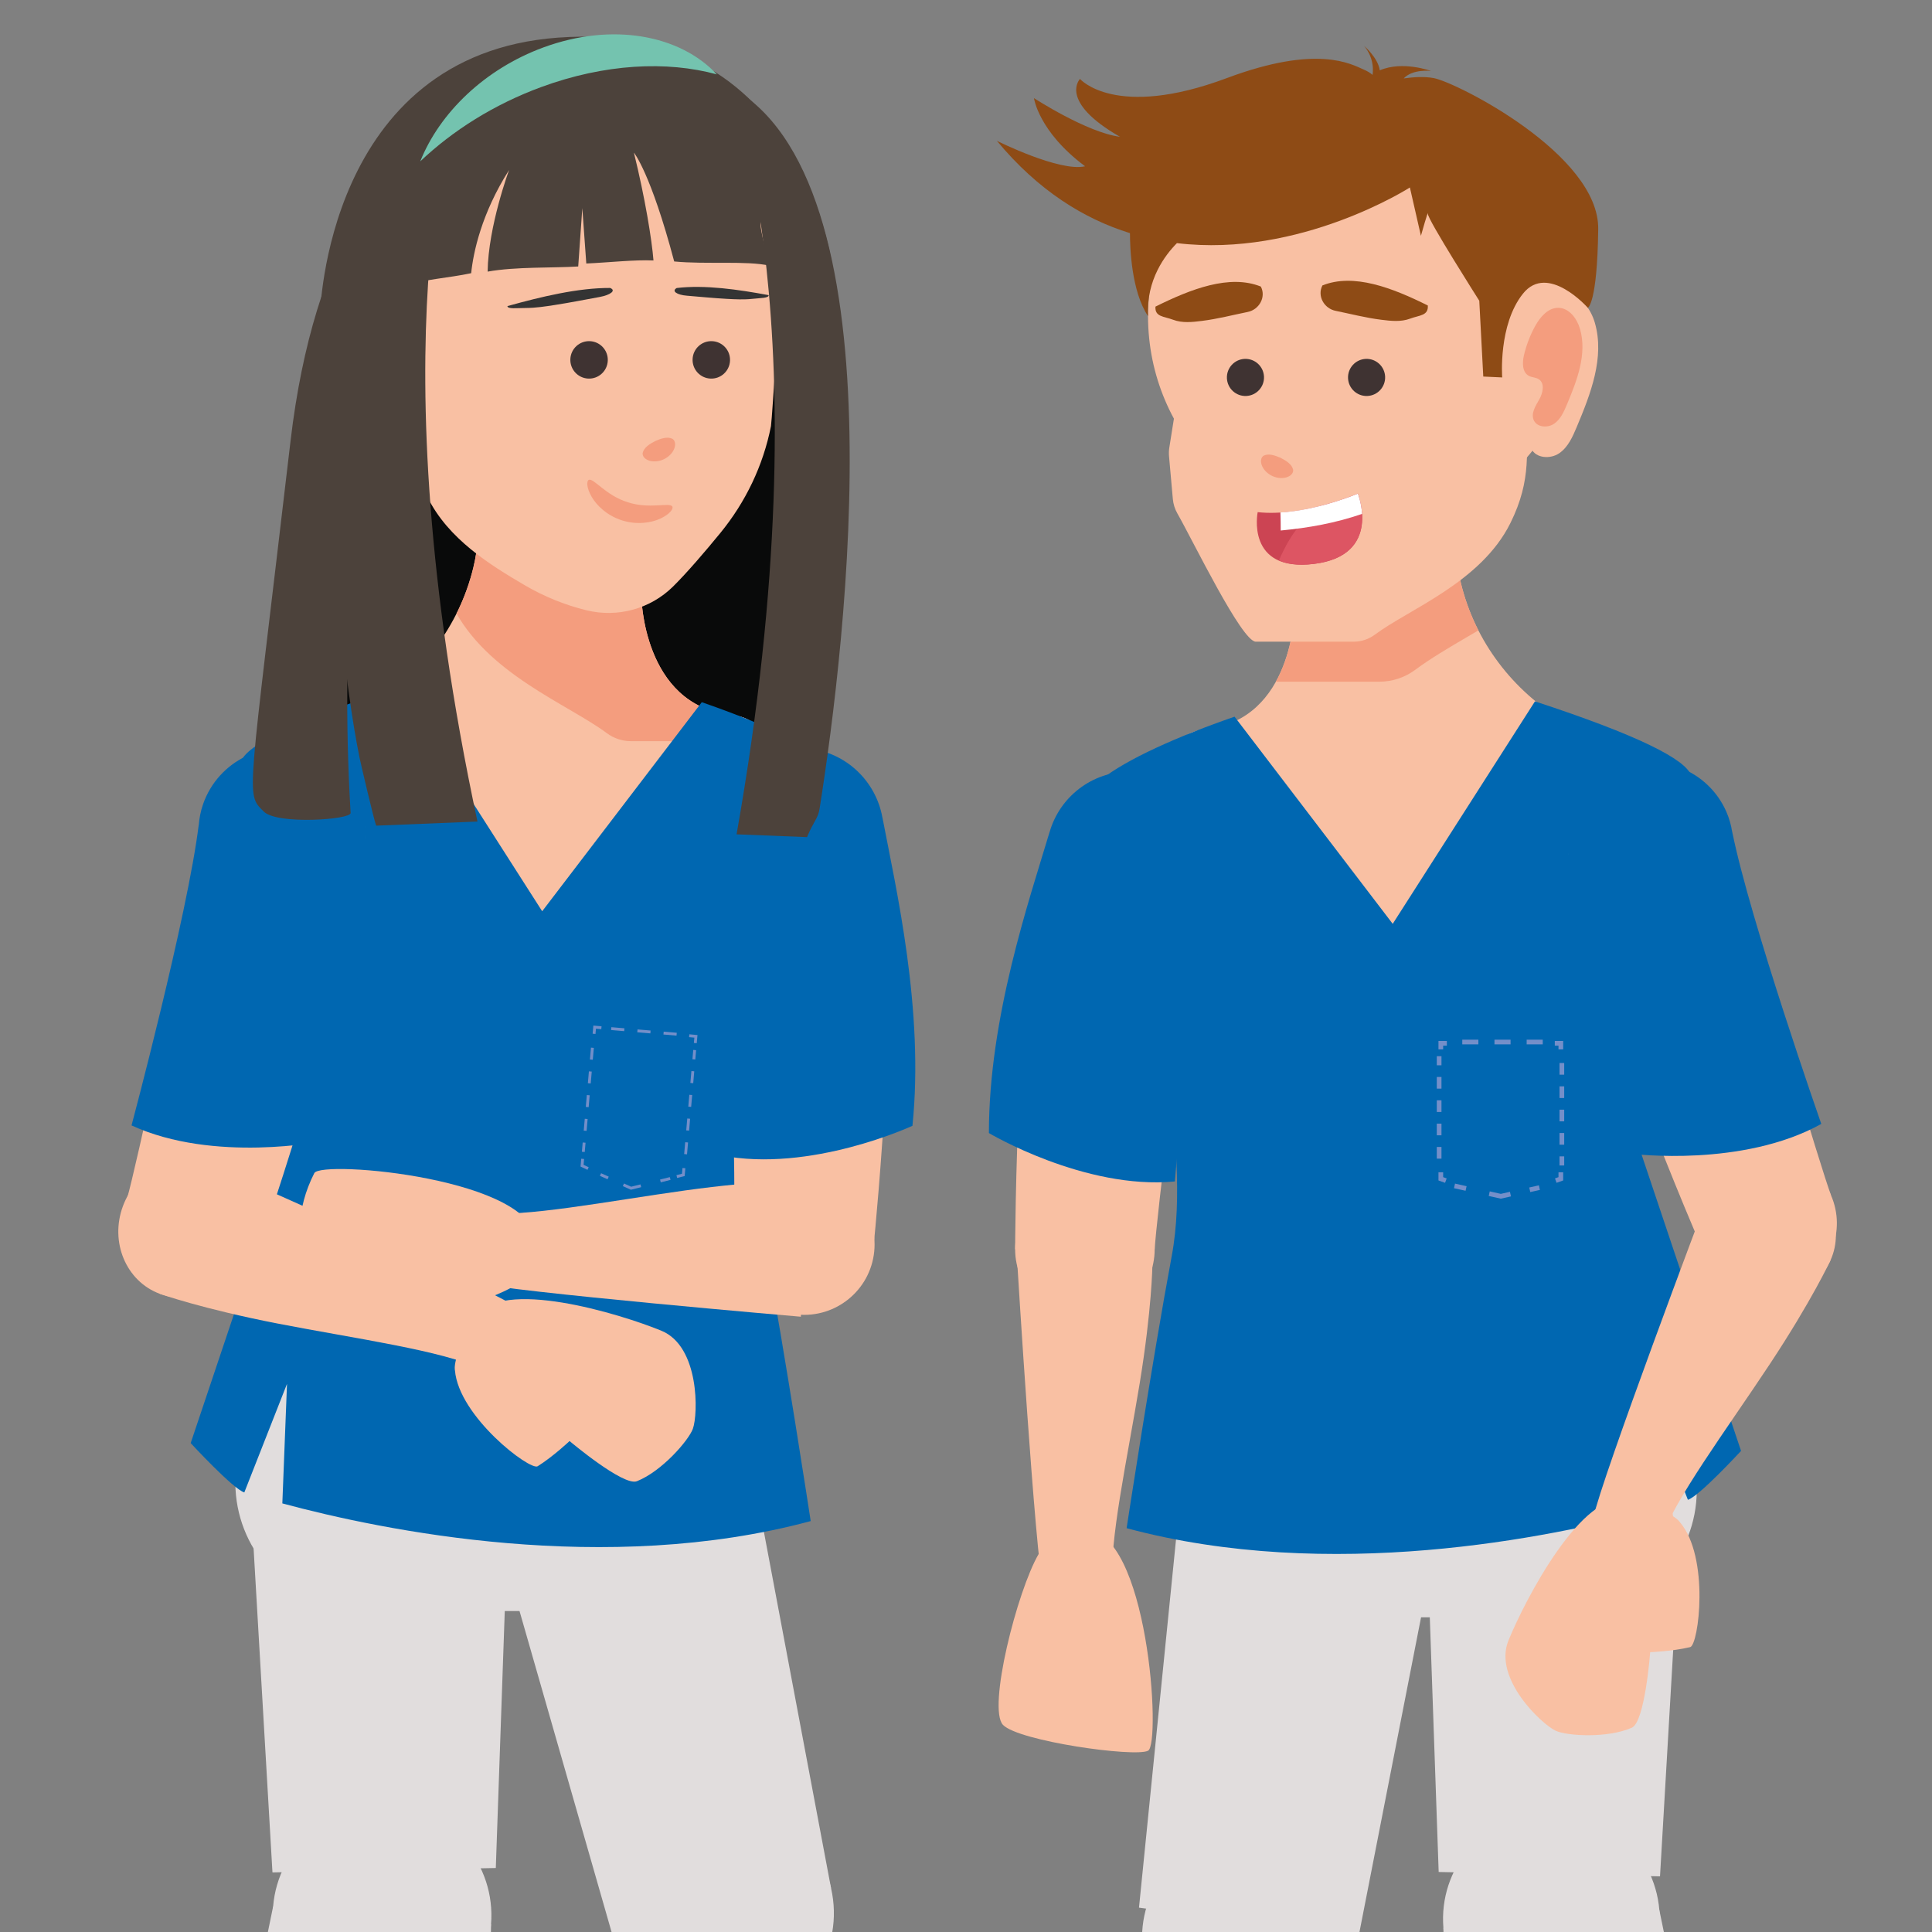 <?xml version="1.0" encoding="UTF-8"?>
<svg xmlns="http://www.w3.org/2000/svg" xmlns:xlink="http://www.w3.org/1999/xlink" viewBox="0 0 850.394 850.394">
  <rect x="0" y="0" width="850.394" height="850.394" fill="#808080" stroke="none"/>
  <defs>
    <style>
      .cls-1, .cls-2, .cls-3, .cls-4, .cls-5, .cls-6 {
        fill: none;
        stroke: #748fc9;
        stroke-miterlimit: 10;
      }

      .cls-1, .cls-2, .cls-6 {
        stroke-width: 1.264px;
      }

      .cls-7 {
        fill: #3f3332;
      }

      .cls-2 {
        stroke-dasharray: 5.239 5.239;
      }

      .cls-8 {
        fill: #e1dddd;
      }

      .cls-9 {
        fill: #f49d7e;
      }

      .cls-3 {
        stroke-dasharray: 7.084 7.084;
      }

      .cls-3, .cls-4, .cls-5 {
        stroke-width: 2.066px;
      }

      .cls-10 {
        fill: #0067b1;
      }

      .cls-5 {
        stroke-dasharray: 5.136 5.136;
      }

      .cls-11 {
        clip-path: url(#clippath-1);
      }

      .cls-12 {
        fill: #dd5563;
      }

      .cls-13 {
        fill: #090a0a;
      }

      .cls-14 {
        fill: #4c423b;
      }

      .cls-15 {
        fill: #fff;
      }

      .cls-16 {
        fill: #8e4b15;
      }

      .cls-17 {
        fill: #cc4453;
      }

      .cls-18 {
        fill: #f9c0a3;
      }

      .cls-6 {
        stroke-dasharray: 5.78 5.78;
      }

      .cls-19 {
        fill: #74c3af;
      }

      .cls-20 {
        clip-path: url(#clippath);
      }

      .cls-21 {
        fill: #343434;
      }
    </style>
    <clipPath id="clippath">
      <path class="cls-18" d="M569.774,269.191s-.551,47.487-38.903,51.739c-38.351,4.252,19.789,61.355,23.569,92.141,9.321,75.929,172.983-43.032,158.502-81.292-2.761-7.3-15.732-9.085-24.339-14.183-22.662-13.414-39.334-35.227-45.546-60.821-1.052-4.339-1.698-8.36-1.698-11.683l-71.586,24.099Z"></path>
    </clipPath>
    <clipPath id="clippath-1">
      <path class="cls-18" d="M208.34,249.868c-6.266,25.826-23.09,47.839-45.96,61.376-8.686,5.141-21.773,6.945-24.564,14.31-14.607,38.609,150.538,158.651,159.946,82.028,3.813-31.062,62.486-88.683,23.784-92.975-38.703-4.289-39.255-52.211-39.255-52.211l-72.239-24.317c0,3.353-.653,7.409-1.713,11.788"></path>
    </clipPath>
  </defs>
  <g id="Haare_hinten" data-name="Haare hinten">
    <path class="cls-13" d="M170.378,81.573c-6.339,64.547-34.088,249.772-34.088,249.772l204.683,27.47s19.353-170.087,12.993-223.133c-6.357-53.046-183.588-54.109-183.588-54.109"></path>
    <path class="cls-8" d="M269.947,853.033c6.052,26.468,32.415,43.021,58.884,36.972,26.468-6.052,43.021-32.415,36.969-58.887-6.048-26.468-32.412-43.021-58.884-36.969-26.468,6.052-43.021,32.415-36.969,58.884"></path>
  </g>
  <g id="Hals">
    <g>
      <path class="cls-18" d="M569.774,269.191s-.551,47.487-38.903,51.739c-38.351,4.252,19.789,61.355,23.569,92.141,9.321,75.929,172.983-43.032,158.502-81.292-2.761-7.3-15.732-9.085-24.339-14.183-22.662-13.414-39.334-35.227-45.546-60.821-1.052-4.339-1.698-8.36-1.698-11.683l-71.586,24.099Z"></path>
      <g class="cls-20">
        <path class="cls-9" d="M473.882,134.522l-3.414,21.454c-.341,2.159-.417,4.35-.225,6.527l2.823,31.65c.341,3.803,1.484,7.46,3.374,10.776,11.589,20.286,47.759,95.127,58.191,95.127h72.486c5.722,0,11.277-1.84,15.863-5.261,25.456-19.005,78.68-38.739,100.515-82.747,16.157-32.578,11.897-54.141,11.669-84.55-.113-15.119-12.822-27.071-27.923-26.276l-208.551,10.976c-12.499.657-22.84,9.963-24.807,22.325"></path>
      </g>
    </g>
    <g>
      <path class="cls-18" d="M208.34,249.868c-6.266,25.826-23.09,47.839-45.96,61.376-8.686,5.141-21.773,6.945-24.564,14.31-14.607,38.609,150.538,158.651,159.946,82.028,3.813-31.062,62.486-88.683,23.784-92.975-38.703-4.289-39.255-52.211-39.255-52.211l-72.239-24.317c0,3.353-.653,7.409-1.713,11.788"></path>
      <g class="cls-11">
        <path class="cls-9" d="M367.711,214.503l2.304,14.48c.232,1.459.283,2.939.152,4.405l-1.905,21.363c-.229,2.569-1.001,5.04-2.279,7.275-7.823,13.693-32.237,64.214-39.276,64.214h-48.931c-3.861,0-7.612-1.244-10.707-3.552-17.18-12.83-53.107-26.149-67.846-55.854-10.907-21.991-8.033-36.548-7.877-57.073.076-10.206,8.653-18.272,18.845-17.735l140.774,7.409c8.439.443,15.417,6.723,16.745,15.068"></path>
      </g>
    </g>
  </g>
  <g id="Hüfte">
    <path class="cls-8" d="M103.363,596.007h57.167c.163,0,.327-.004.493,0h117.27c.08,0,.156-.011.232-.011.08,0,.156.011.232.011h56.333v56.935h-.022c-.21,31.062-25.434,56.177-56.543,56.177h-118.402v-.025c-2.152-.004-4.318-.094-6.505-.348-28.711-3.324-49.856-27.611-50.02-55.803h-.236v-56.935Z"></path>
    <path class="cls-8" d="M747.089,599.795h-56.652c-.163,0-.327-.004-.49,0h-116.214c-.076,0-.152-.011-.229-.011-.08,0-.152.011-.232.011h-55.821v56.424h.018c.21,30.779,25.206,55.669,56.035,55.669h117.335v-.025c2.134,0,4.278-.094,6.447-.345,28.453-3.295,49.407-27.361,49.566-55.299h.236v-56.424Z"></path>
  </g>
  <g id="linker_Unterschenkel" data-name="linker Unterschenkel">
    <g>
      <path class="cls-8" d="M120.213,839.196l-36.29,176.684s62.965,31.305,130.187,10.667l2.025-179.492-95.921-7.859Z"></path>
      <path class="cls-8" d="M216.135,847.056c-2.17,26.49-25.402,46.203-51.892,44.033-26.486-2.173-46.203-25.405-44.029-51.892,2.17-26.49,25.402-46.203,51.892-44.033,26.487,2.17,46.199,25.405,44.029,51.892"></path>
    </g>
    <g>
      <path class="cls-8" d="M502.901,857.5l-4.717,178.686s66.87,19.604,128.87-12.206l-29.201-175.475-94.953,8.995Z"></path>
      <path class="cls-8" d="M597.853,848.507c2.482,26.222-16.759,49.49-42.981,51.972-26.218,2.485-49.49-16.759-51.972-42.977-2.482-26.222,16.759-49.49,42.981-51.975,26.218-2.482,49.49,16.759,51.972,42.981"></path>
    </g>
  </g>
  <g id="rechter_Unterschnkel" data-name="rechter Unterschnkel">
    <g>
      <path class="cls-8" d="M365.779,849.169l20.231,179.234s-65.527,25.507-130.619-1.099l14.147-178.944,96.241.809Z"></path>
      <path class="cls-8" d="M269.539,848.359c-.225,26.577,21.139,48.303,47.716,48.525,26.577.225,48.3-21.139,48.525-47.716.225-26.574-21.139-48.3-47.716-48.525-26.577-.221-48.3,21.139-48.525,47.716"></path>
    </g>
    <g>
      <path class="cls-8" d="M730.391,840.793l35.964,175.091s-62.399,31.026-129.015,10.573l-2.006-177.874,95.058-7.79Z"></path>
      <path class="cls-8" d="M635.333,848.582c2.152,26.251,25.173,45.785,51.424,43.634,26.251-2.152,45.785-25.173,43.634-51.424-2.152-26.251-25.173-45.785-51.424-43.634-26.251,2.152-45.785,25.173-43.634,51.424"></path>
    </g>
  </g>
  <g id="linker_Oberschenkel" data-name="linker Oberschenkel">
    <g>
      <path class="cls-8" d="M221.809,642.138c.613,31.076-24.085,56.765-55.161,57.378-31.076.613-56.765-24.085-57.378-55.161-.613-31.076,24.085-56.765,55.161-57.378,31.076-.613,56.765,24.085,57.378,55.161"></path>
      <polygon class="cls-8" points="218.237 822.228 224.877 631.768 108.859 634.054 119.928 824.165 218.237 822.228"></polygon>
    </g>
    <g>
      <path class="cls-8" d="M629.498,677.482c-4.26,30.507-32.444,51.783-62.951,47.523-30.507-4.26-51.783-32.441-47.523-62.947,4.26-30.507,32.444-51.787,62.951-47.527,30.507,4.26,51.783,32.444,47.523,62.951"></path>
      <polygon class="cls-8" points="597.848 853.157 634.12 667.812 520.231 651.913 501.342 839.681 597.848 853.157"></polygon>
    </g>
  </g>
  <g id="rechter_Oberschenkel" data-name="rechter Oberschenkel">
    <g>
      <path class="cls-8" d="M629.711,645.51c-.606,30.797,23.867,56.253,54.664,56.863,30.797.606,56.253-23.87,56.863-54.667.606-30.797-23.871-56.253-54.667-56.859-30.793-.606-56.253,23.867-56.859,54.664"></path>
      <polygon class="cls-8" points="633.25 823.977 626.672 635.234 741.646 637.498 730.674 825.897 633.25 823.977"></polygon>
    </g>
    <g>
      <path class="cls-8" d="M222.898,679.161c6.926,30.3,37.107,49.251,67.406,42.324,30.303-6.93,49.251-37.107,42.324-67.41-6.926-30.3-37.107-49.247-67.41-42.32-30.3,6.926-49.247,37.106-42.32,67.406"></path>
      <polygon class="cls-8" points="269.947 853.033 217.413 669.841 330.536 643.982 365.8 831.118 269.947 853.033"></polygon>
    </g>
  </g>
  <g id="Kittel">
    <path class="cls-10" d="M109.722,387.142l-3.675-51.787c2.224-7.293,23.812-18.116,69.424-33.072l63.179,98.813,70.251-92.013c24.952,8.621,48.035,18.896,59.268,27.949l-30.503,20.474c13.697,71.742-10.675,138.619-.864,191.139,8.621,46.145,20.039,120.88,20.039,120.88-90.218,24.299-188.073,4.205-232.566-7.783l2.054-52.625-18.791,47.796c-5.029-1.56-23.606-21.719-23.606-21.719l44.835-133.565-19.045-114.487Z"></path>
    <path class="cls-10" d="M740.788,392.811l3.643-51.319c-2.206-7.228-23.598-17.956-68.8-32.778l-62.61,97.924-69.616-91.186c-24.727,8.545-47.603,18.729-58.735,27.698l30.227,20.293c-13.573,71.093,10.58,137.371.856,189.415-8.541,45.731-19.861,119.788-19.861,119.788,89.405,24.081,186.382,4.169,230.473-7.71l-2.035-52.149,18.624,47.364c4.985-1.546,23.388-21.523,23.388-21.523l-44.428-132.36,18.874-113.457Z"></path>
    <path class="cls-4" d="M645.313,523.127l-5.098-1.143M664.848,525.598l-4.249.954-5.094-1.143M677.587,522.746l-4.245.951"></path>
    <line class="cls-5" x1="633.454" y1="509.99" x2="633.454" y2="464.89"></line>
    <line class="cls-3" x1="643.64" y1="458.659" x2="680.968" y2="458.659"></line>
    <line class="cls-5" x1="687.471" y1="467.898" x2="687.471" y2="512.998"></line>
    <path class="cls-1" d="M290.685,519.803l4.303-1.07M274.405,521.505l3.363,1.506,4.307-1.07M264.314,516.984l3.363,1.506"></path>
    <line class="cls-2" x1="301.771" y1="508.036" x2="305.77" y2="462.196"></line>
    <line class="cls-6" x1="297.836" y1="455.211" x2="267.489" y2="452.624"></line>
    <line class="cls-2" x1="260.752" y1="461.181" x2="256.753" y2="507.021"></line>
    <polyline class="cls-1" points="256.465 510.088 256.2 513.088 258.849 514.347"></polyline>
    <polyline class="cls-1" points="297.902 517.883 300.772 517.143 301.04 514.161"></polyline>
    <polyline class="cls-1" points="306.048 459.127 306.317 456.159 303.363 455.887"></polyline>
    <polyline class="cls-1" points="264.721 452.372 261.753 452.103 261.481 455.057"></polyline>
    <polyline class="cls-4" points="687.022 516.003 687.022 518.862 684.794 519.661"></polyline>
    <polyline class="cls-4" points="634.193 461.885 634.193 459.226 636.853 459.226"></polyline>
    <polyline class="cls-4" points="684.363 459.225 687.022 459.225 687.022 461.885"></polyline>
    <polyline class="cls-4" points="636.419 519.663 634.192 518.864 634.192 516.005"></polyline>
  </g>
  <g id="linker_unterarm" data-name="linker unterarm">
    <g>
      <path class="cls-18" d="M70.342,569.487c14.822,5.479,31.573-2.906,37.422-18.722,5.845-15.819-1.429-33.083-16.247-38.562-14.822-5.479-31.577,2.903-37.422,18.722-5.849,15.819,1.426,33.083,16.247,38.562"></path>
      <path class="cls-18" d="M212.08,602.726c-17.249-8.283-55.081-13.392-89.786-20.133-33.431-6.491-51.954-13.105-51.954-13.105l21.175-57.284s118.779,52.327,134.584,62.392l-14.02,28.13Z"></path>
    </g>
    <g>
      <path class="cls-18" d="M489.764,697.455c-1.738-18.533,6.357-54.773,11.912-88.716,5.352-32.695,5.562-51.827,5.562-51.827h-59.41s7.685,126.032,11.542,143.847l30.394-3.305Z"></path>
      <path class="cls-18" d="M508.245,549.867c0,16.962-13.748,30.71-30.71,30.71s-30.71-13.748-30.71-30.71,13.748-30.71,30.71-30.71,30.71,13.748,30.71,30.71"></path>
    </g>
  </g>
  <g id="rechter_Unterarm" data-name="rechter Unterarm">
    <g>
      <path class="cls-18" d="M211.767,533.84c18.653,2.206,55.411-5.076,89.786-9.851,33.115-4.601,52.418-4.347,52.418-4.347l-1.451,59.932s-126.95-10.831-144.827-15.152l4.075-30.583Z"></path>
      <path class="cls-18" d="M323.138,544.61c-1.738,17.028,10.653,32.237,27.68,33.979,17.028,1.738,32.241-10.656,33.979-27.684,1.738-17.024-10.656-32.237-27.68-33.975-17.028-1.738-32.241,10.653-33.979,27.68"></path>
    </g>
    <g>
      <path class="cls-18" d="M805.739,554.691c-6.415,14.285-23.976,20.311-39.222,13.465-15.242-6.847-22.401-23.976-15.986-38.26,6.415-14.285,23.972-20.311,39.218-13.465,15.246,6.847,22.405,23.976,15.99,38.26"></path>
      <path class="cls-18" d="M730.843,677.999c6.117-17.949,28.769-48.245,48.097-77.471,18.617-28.148,26.799-45.836,26.799-45.836l-55.208-24.796s-45.459,120.325-49.312,138.488l29.625,9.615Z"></path>
    </g>
  </g>
  <g id="linker_Oberam" data-name="linker Oberam">
    <g>
      <path class="cls-18" d="M89.591,354.409c-6.662,19.059,3.389,39.911,22.448,46.577,19.059,6.662,39.911-3.389,46.573-22.448,6.665-19.059-3.385-39.911-22.445-46.576-19.063-6.662-39.915,3.389-46.576,22.448"></path>
      <path class="cls-18" d="M55.996,527.307c-5.649,16.157,2.87,33.834,19.027,39.48,16.157,5.649,33.834-2.87,39.48-19.027,5.649-16.157-2.87-33.834-19.027-39.48-16.157-5.649-33.83,2.87-39.48,19.027"></path>
      <path class="cls-18" d="M87.692,363.431c-7.467,60.317-28.079,151.035-31.697,163.876l58.51,20.453s43.652-125.735,46.09-179.162l-72.903-5.167Z"></path>
      <path class="cls-10" d="M57.9,495.368s24.614-92.217,29.578-132.339l.015.004c.258-3.033.849-6.081,1.898-9.085,6.712-19.194,27.709-29.313,46.899-22.604,15.881,5.551,25.518,20.888,24.582,36.889h.015c-1.451,31.915-1.756,86.034-18.541,134.051,0,0-48.144,9.789-84.445-6.916"></path>
    </g>
    <g>
      <path class="cls-18" d="M507.239,550.738c0,15.369-13.298,27.833-29.705,27.833s-29.705-12.463-29.705-27.833,13.298-27.833,29.705-27.833,29.705,12.463,29.705,27.833"></path>
      <path class="cls-18" d="M533.356,377.139c0,20.01-16.222,36.228-36.228,36.228s-36.232-16.218-36.232-36.228,16.222-36.228,36.232-36.228,36.228,16.218,36.228,36.228"></path>
      <path class="cls-18" d="M532.183,386.199c-12.739,58.865-23.119,150.473-23.939,163.669h-61.42s.279-131.899,15.471-182.678l69.888,19.009Z"></path>
      <path class="cls-10" d="M517.149,520.036s7.184-95.021,15.721-134.472l-.015-.004c.758-2.942,1.205-6.008,1.205-9.187,0-20.3-16.454-36.755-36.755-36.755-16.795,0-30.931,11.28-35.318,26.668l-.018-.004c-9.143,30.558-26.69,81.666-26.69,132.451,0,0,42.15,25.086,81.869,21.302"></path>
    </g>
  </g>
  <g id="rechter_Oberarm" data-name="rechter Oberarm">
    <g>
      <path class="cls-18" d="M353.971,511.003c-15.507-.374-28.402,12.735-28.801,29.288-.399,16.549,11.846,30.271,27.35,30.645,15.507.377,28.402-12.735,28.801-29.284.403-16.552-11.843-30.274-27.35-30.648"></path>
      <path class="cls-18" d="M315.638,363.416c-2.05,20.086,12.568,38.032,32.655,40.085,20.086,2.05,38.035-12.568,40.085-32.658,2.05-20.086-12.568-38.032-32.655-40.082-20.086-2.054-38.035,12.568-40.085,32.655"></path>
      <path class="cls-18" d="M315.887,372.631c6.752,60.4,7.783,153.426,7.253,166.756l61.656,6.295s13.243-132.436,3.196-184.967l-72.105,11.915Z"></path>
      <path class="cls-10" d="M317.258,508.527s2.529-96.124-1.996-136.602l.015-.004c-.461-3.03-.595-6.157-.269-9.346,2.083-20.377,20.289-35.209,40.666-33.13,16.861,1.723,29.893,14.495,32.72,30.394l.018-.004c6.045,31.613,18.421,84.717,13.214,135.698,0,0-44.886,20.863-84.369,12.993"></path>
    </g>
    <g>
      <path class="cls-18" d="M759.73,357.809c8.019,18.33-.341,39.694-18.675,47.712-18.33,8.019-39.694-.341-47.712-18.675-8.019-18.33.341-39.694,18.675-47.712,18.33-8.018,39.694.345,47.712,18.675"></path>
      <path class="cls-18" d="M805.945,526.124c6.796,15.54-.29,33.645-15.83,40.445-15.536,6.796-33.645-.29-40.445-15.83-6.796-15.54.29-33.645,15.83-40.445,15.54-6.796,33.649.29,40.445,15.83"></path>
      <path class="cls-18" d="M762.286,366.58c11.919,59.04,39.12,147.127,43.659,159.543l-56.275,24.614s-52.603-120.957-59.032-173.563l71.648-10.595Z"></path>
      <path class="cls-10" d="M801.659,494.709s-31.265-89.267-39.193-128.54l-.015.004c-.479-2.979-1.295-5.943-2.558-8.835-8.077-18.461-29.585-26.878-48.046-18.805-15.271,6.683-23.638,22.561-21.509,38.304h-.018c3.842,31.425,8.214,84.884,28.417,131.065,0,0,48.307,6.048,82.921-13.193"></path>
    </g>
  </g>
  <g id="Kiefer">
    <path class="cls-18" d="M516.721,184.237l-2.025,12.732c-.203,1.277-.25,2.58-.134,3.871l1.676,18.776c.2,2.257.878,4.43,2.003,6.397,6.872,12.035,28.333,56.442,34.523,56.442h43.01c3.396,0,6.691-1.092,9.412-3.12,15.105-11.277,46.685-22.985,59.638-49.098,9.59-19.328,7.061-32.125,6.926-50.165-.069-8.973-7.609-16.066-16.567-15.594l-123.743,6.513c-7.42.392-13.552,5.91-14.72,13.247"></path>
    <path class="cls-18" d="M340.974,165.706s-1.379,20.612-1.618,21.839c-3.411,17.332-11.171,33.504-22.376,47.164-6.799,8.294-14.52,17.307-20.681,23.417-10.032,9.942-24.516,13.86-38.228,10.479-9.481-2.34-18.617-6.037-27.118-11.019-15.384-9.02-33.642-20.329-42.756-38.703-9.688-19.528-7.119-32.444-6.988-50.684.065-9.027,7.707-16.146,16.719-15.674l124.868,6.574c7.485.392,16.999-.795,18.178,6.607"></path>
  </g>
  <g id="linke_Hand" data-name="linke Hand">
    <g>
      <path class="cls-18" d="M200.247,603.17c1.702,20.409,33.094,44.294,36.406,42.222,6.865-4.3,14.049-11.099,14.049-11.099,0,0,23.722,20.039,29.64,17.684,11.03-4.39,22.738-17.953,24.618-23.047,2.391-6.487,3.008-36.272-13.828-43.188-17.978-7.384-71.038-23.675-81.778-5.889-10.743,17.79-9.107,23.315-9.107,23.315"></path>
      <path class="cls-18" d="M212.08,602.726c7.685,2.841,16.375-1.506,19.408-9.709s-.74-17.158-8.428-19.999c-7.685-2.841-16.375,1.506-19.404,9.709-3.033,8.204.74,17.158,8.425,19.999"></path>
    </g>
    <g>
      <path class="cls-18" d="M457.185,683.999c-9.463,16.186-22.633,68.081-15.689,75.247,6.941,7.166,57.94,14.343,63.825,11.367,5.881-2.979,0-97.423-27.789-97.209-14.081.105-20.348,10.595-20.348,10.595"></path>
      <path class="cls-18" d="M489.764,673.404c0,7.971-6.897,14.433-15.406,14.433s-15.406-6.462-15.406-14.433,6.897-14.433,15.406-14.433,15.406,6.462,15.406,14.433"></path>
    </g>
  </g>
  <g id="rechte_Hand" data-name="rechte Hand">
    <g>
      <path class="cls-18" d="M224.545,567.034c-16.56,9.151-69.231,21.171-76.292,13.991-7.061-7.18-26.204-32.535-9.909-64.663,3.011-5.936,98.28,2.38,97.387,30.405-.454,14.201-11.186,20.268-11.186,20.268"></path>
      <path class="cls-18" d="M232.861,533.84c-8.04-.196-14.731,6.607-14.938,15.188-.207,8.585,6.143,15.7,14.187,15.896,8.04.192,14.727-6.607,14.934-15.192.21-8.581-6.143-15.696-14.183-15.892"></path>
    </g>
    <g>
      <path class="cls-18" d="M739.373,669.94c13.251,15.37,8.349,54.156,4.582,55.056-7.804,1.872-17.601,2.231-17.601,2.231,0,0-2.297,30.688-8.073,33.239-10.761,4.75-28.479,3.614-33.384,1.408-6.252-2.812-27.742-23.054-20.942-39.763,7.257-17.84,32.571-66.67,52.61-61.917,20.035,4.753,22.808,9.746,22.808,9.746"></path>
      <path class="cls-18" d="M735.194,674.014c-3.327,7.409-12.434,10.533-20.34,6.984-7.906-3.552-11.618-12.438-8.291-19.843,3.327-7.409,12.431-10.533,20.34-6.984,7.906,3.552,11.618,12.434,8.291,19.843"></path>
    </g>
  </g>
  <g id="Schädel">
    <path class="cls-18" d="M155.634,131.167c0,52.937,42.912,95.849,95.849,95.849s95.849-42.912,95.849-95.849-42.912-95.849-95.849-95.849-95.849,42.912-95.849,95.849"></path>
    <path class="cls-18" d="M695.29,139.142c0,52.458-42.527,94.985-94.985,94.985s-94.985-42.527-94.985-94.985,42.527-94.985,94.985-94.985,94.985,42.527,94.985,94.985"></path>
  </g>
  <g id="Ohr">
    <path class="cls-18" d="M701.997,142.088c4.397,15.213-1.84,31.25-7.975,45.854-1.821,4.336-3.835,8.915-7.721,11.571s-10.228,2.253-12.267-1.988c-1.974-4.104.943-8.722,3.218-12.663,2.275-3.94,3.567-9.854-.258-12.318-1.782-1.147-4.118-1.049-5.99-2.039-4.075-2.151-4.046-7.968-2.997-12.456,1.451-6.212,3.763-12.22,6.847-17.804,3.026-5.475,7.801-11.077,14.06-10.972,6.545.109,11.266,6.527,13.084,12.815"></path>
    <path class="cls-9" d="M695.464,144.802c3.193,11.048-1.335,22.699-5.791,33.304-1.324,3.149-2.787,6.476-5.609,8.403-2.819,1.927-7.427,1.636-8.908-1.444-1.433-2.979.682-6.335,2.337-9.194,1.655-2.866,2.591-7.159-.189-8.947-1.292-.835-2.99-.766-4.35-1.484-2.961-1.56-2.939-5.787-2.177-9.045,1.056-4.51,2.732-8.875,4.974-12.931,2.195-3.977,5.667-8.044,10.21-7.968,4.753.08,8.182,4.739,9.502,9.307"></path>
    <path class="cls-18" d="M148.865,134.139c-4.437,15.351,1.858,31.537,8.048,46.272,1.839,4.376,3.868,8.998,7.79,11.676s10.322,2.275,12.38-2.006c1.992-4.14-.951-8.802-3.247-12.775-2.297-3.98-3.599-9.945.261-12.431,1.796-1.157,4.151-1.063,6.041-2.061,4.114-2.17,4.085-8.04,3.026-12.568-1.466-6.27-3.795-12.329-6.908-17.964-3.051-5.526-7.873-11.182-14.187-11.074-6.607.113-11.371,6.585-13.203,12.931"></path>
    <path class="cls-9" d="M155.458,136.879c-3.222,11.15,1.35,22.905,5.845,33.605,1.335,3.178,2.808,6.535,5.657,8.483,2.848,1.945,7.496,1.651,8.991-1.459,1.448-3.008-.689-6.393-2.358-9.281-1.669-2.888-2.612-7.22.192-9.027,1.303-.838,3.015-.769,4.387-1.495,2.99-1.578,2.968-5.838,2.199-9.129-1.067-4.553-2.757-8.955-5.018-13.047-2.217-4.013-5.718-8.12-10.304-8.044-4.797.083-8.258,4.786-9.59,9.394"></path>
  </g>
  <g id="Nase">
    <path class="cls-9" d="M295.917,193.118c1.041.599,1.567,2.017,1.03,3.868-.512,1.825-2.192,3.944-4.72,5.152-2.529,1.208-5.236,1.183-6.977.432-1.778-.744-2.551-2.05-2.362-3.233.584-2.416,3.113-3.951,5.515-5.203,2.489-1.081,5.272-2.083,7.514-1.016"></path>
    <path class="cls-9" d="M556.271,200.536c-1.03.591-1.553,1.999-1.02,3.832.504,1.81,2.17,3.911,4.677,5.105,2.507,1.201,5.189,1.172,6.916.428,1.76-.737,2.525-2.028,2.337-3.204-.577-2.391-3.08-3.911-5.464-5.156-2.467-1.07-5.221-2.061-7.445-1.005"></path>
  </g>
  <g id="Mund">
    <path class="cls-9" d="M295.937,222.958c.566.94-1.06,3.313-5.076,5.221-3.929,1.905-10.417,2.99-17.115.86-6.694-2.137-11.357-6.781-13.461-10.605-2.173-3.882-2.123-6.763-1.117-7.202,2.097-.965,7.413,6.839,17.126,9.825,9.644,3.182,18.49-.105,19.644,1.901"></path>
    <path class="cls-17" d="M597.672,217.271s-24.081,10.362-44.087,8.156c0,0-5.417,26.508,24.792,22.779,30.213-3.73,19.295-30.935,19.295-30.935"></path>
    <path class="cls-12" d="M572.639,230.543c2.554-2.943,5.471-5.475,8.512-7.859,9.542-2.427,16.52-5.413,16.52-5.413,0,0,10.918,27.205-19.295,30.935-6.839.845-11.781.091-15.446-1.509,2.503-5.805,5.529-11.338,9.709-16.153"></path>
    <path class="cls-15" d="M563.599,225.577c17.22-1.078,34.073-8.305,34.073-8.305,0,0,1.553,3.889,1.861,8.922-11.578,4.009-23.606,6.175-35.811,7.315.004-2.645-.036-5.29-.123-7.931"></path>
  </g>
  <g id="rechtes_Auge" data-name="rechtes Auge">
    <path class="cls-7" d="M304.855,158.029c-.207,4.546,3.313,8.403,7.859,8.61,4.55.207,8.403-3.313,8.61-7.859.207-4.55-3.309-8.403-7.859-8.61-4.546-.207-8.403,3.309-8.61,7.859"></path>
    <path class="cls-7" d="M609.68,165.763c.203,4.506-3.284,8.327-7.79,8.53-4.506.207-8.327-3.28-8.53-7.786-.207-4.506,3.28-8.327,7.786-8.534,4.51-.203,8.327,3.284,8.534,7.79"></path>
  </g>
  <g id="inkes_Auge" data-name="inkes Auge">
    <path class="cls-7" d="M251.051,158.029c-.207,4.546,3.313,8.403,7.859,8.61,4.55.207,8.403-3.313,8.61-7.859.207-4.55-3.309-8.403-7.859-8.61-4.546-.207-8.403,3.309-8.61,7.859"></path>
    <path class="cls-7" d="M556.362,165.763c.203,4.506-3.284,8.327-7.79,8.53-4.506.207-8.327-3.28-8.53-7.786-.207-4.506,3.28-8.327,7.786-8.534,4.506-.203,8.327,3.284,8.534,7.79"></path>
  </g>
  <g id="linke_Augenbraue" data-name="linke Augenbraue">
    <path class="cls-21" d="M268.603,126.769l-.054-.022c-14.103-.054-30.322,3.846-45.198,7.99.102,1.39,4.002.838,8.207.827,4.202-.015,8.49-.668,12.601-1.31,6.897-1.07,13.142-2.329,19.669-3.509,4.905-.885,7.489-2.877,4.775-3.977"></path>
    <path class="cls-16" d="M555.017,126.223l-.047-.091c-13.715-5.504-30.67,1.02-46.384,8.831-.316,4.546,3.647,4.231,7.743,5.773s8.468,1.041,12.659.519c7.039-.871,13.494-2.591,20.199-3.944,5.04-1.02,8.149-6.498,5.831-11.088"></path>
  </g>
  <g id="rechte_Augenbraue" data-name="rechte Augenbraue">
    <path class="cls-21" d="M297.816,126.799l.047-.025c12.441-1.477,27.045.649,40.481,3.142.015,1.35-3.469,1.212-7.18,1.622-3.712.41-7.543.214-11.219.011-6.168-.337-11.774-.922-17.623-1.397-4.394-.359-6.821-2.021-4.506-3.353"></path>
    <path class="cls-16" d="M582.042,125.724l.047-.091c13.715-5.504,30.67,1.02,46.384,8.831.316,4.546-3.647,4.231-7.743,5.773-4.096,1.542-8.468,1.041-12.659.519-7.039-.871-13.494-2.591-20.199-3.944-5.04-1.02-8.149-6.498-5.831-11.088"></path>
  </g>
  <g id="Haare">
    <path class="cls-16" d="M631.031,34.365c-4.129-.766-8.94-.457-13.189.163,3.998-4.3,12.013-3.298,12.013-3.298,0,0-12.485-4.612-22.524-.272-.795-5.624-7.028-10.856-7.028-10.856,0,0,4.916,4.945,3.853,12.859-.925-.795-2.163-1.604-3.853-2.329-5.595-2.402-20.329-11.197-60.273,3.733-49.211,18.395-64.656.374-64.656.374,0,0-9.688,9.854,17.594,25.467-14.557-1.865-37.861-17.024-37.861-17.024,0,0,1.977,14.698,22.506,30.006-11.197,2.612-38.823-11.201-38.823-11.201,18.221,21.973,38.438,34.385,58.579,40.633,0,6.44.642,25.663,7.953,36.522-.853-16.026,7.656-27.034,12.721-32.125,54.229,6.527,102.536-24.498,102.536-24.498l4.855,21.276s3.36-11.944,3.059-9.706c-.297,2.239,22.633,38.289,22.633,38.289l1.756,33.369,8.327.385s-1.807-23.145,9.136-36.863c10.947-13.719,28.569,6.223,28.569,6.223,0,0,4.162-1.836,4.561-34.683.403-32.85-62.363-64.58-72.443-66.445"></path>
    <path class="cls-14" d="M289.829,37.78l3.839-9.063c.969-2.289-1.096-4.746-4.31-5.091-27.68-2.961-141.05-4.173-161.485,170.573-18.769,160.451-19.901,154.783-11.777,163.012,5.809,5.885,38.402,3.592,38.228.628-2.38-40.477-11.705-237.846,75.171-296.646.192-.131.37-.276.53-.428,2.224-2.141,20.62-18.809,55.328-20.384,2.083-.098,3.85-1.121,4.477-2.602"></path>
    <path class="cls-14" d="M164.917,132.406c-5.316,2.05-18.628,3.665-24.045,6.07,0,0,2.467-114.4,104.702-121.911,112.659-8.276,122.088,109.157,122.088,109.157,0,0-7.75-3.356-21.65-6.992-1.419-6.48-3.98-14.517-8.487-19.647-5.464-6.219-1.495,6.415,1.143,17.848-9.825-2.257-27.945-.49-41.91-1.847-10.384-39.153-17.732-47.897-17.732-47.897,4.967,20.21,7.888,38.377,8.614,47.458-8.45-.374-19.205.867-29.574,1.339l-1.752-24.378-1.803,25.685c-11.28.718-27.444.04-39.871,2.264.254-19.97,9.448-44.74,9.448-44.74-12.191,19.19-15.78,36.403-16.69,45.433-10.174,2.181-20.754,2.602-31.508,6.045,3.781-30.572,18.116-52.066,18.116-52.066-17.459,18.446-22.869,41.587-29.088,58.18"></path>
    <path class="cls-14" d="M210.161,361.615l-44.592,1.814c-1.212-3.454-6.926-28-7.347-30.09-12.496-62.084-29.052-244.46,42.603-285.993,0,0-36.189,101.513,9.336,314.269"></path>
    <path class="cls-14" d="M355.228,368.469l-31.015-1.23c39.828-224.914-3.563-329.514-3.563-329.514,76.524,40.281,51.707,244.881,40.107,318.191-.718,4.543-2.514,5.247-5.529,12.554"></path>
    <path class="cls-19" d="M238.245,38.31c-20.783,7.638-38.982,19.165-53.263,32.709,8.461-21.251,28.304-40.626,54.2-50.143,30.274-11.128,60.085-5.566,76.35,11.868-22.006-6.048-49.381-4.691-77.286,5.566"></path>
  </g>
</svg>
